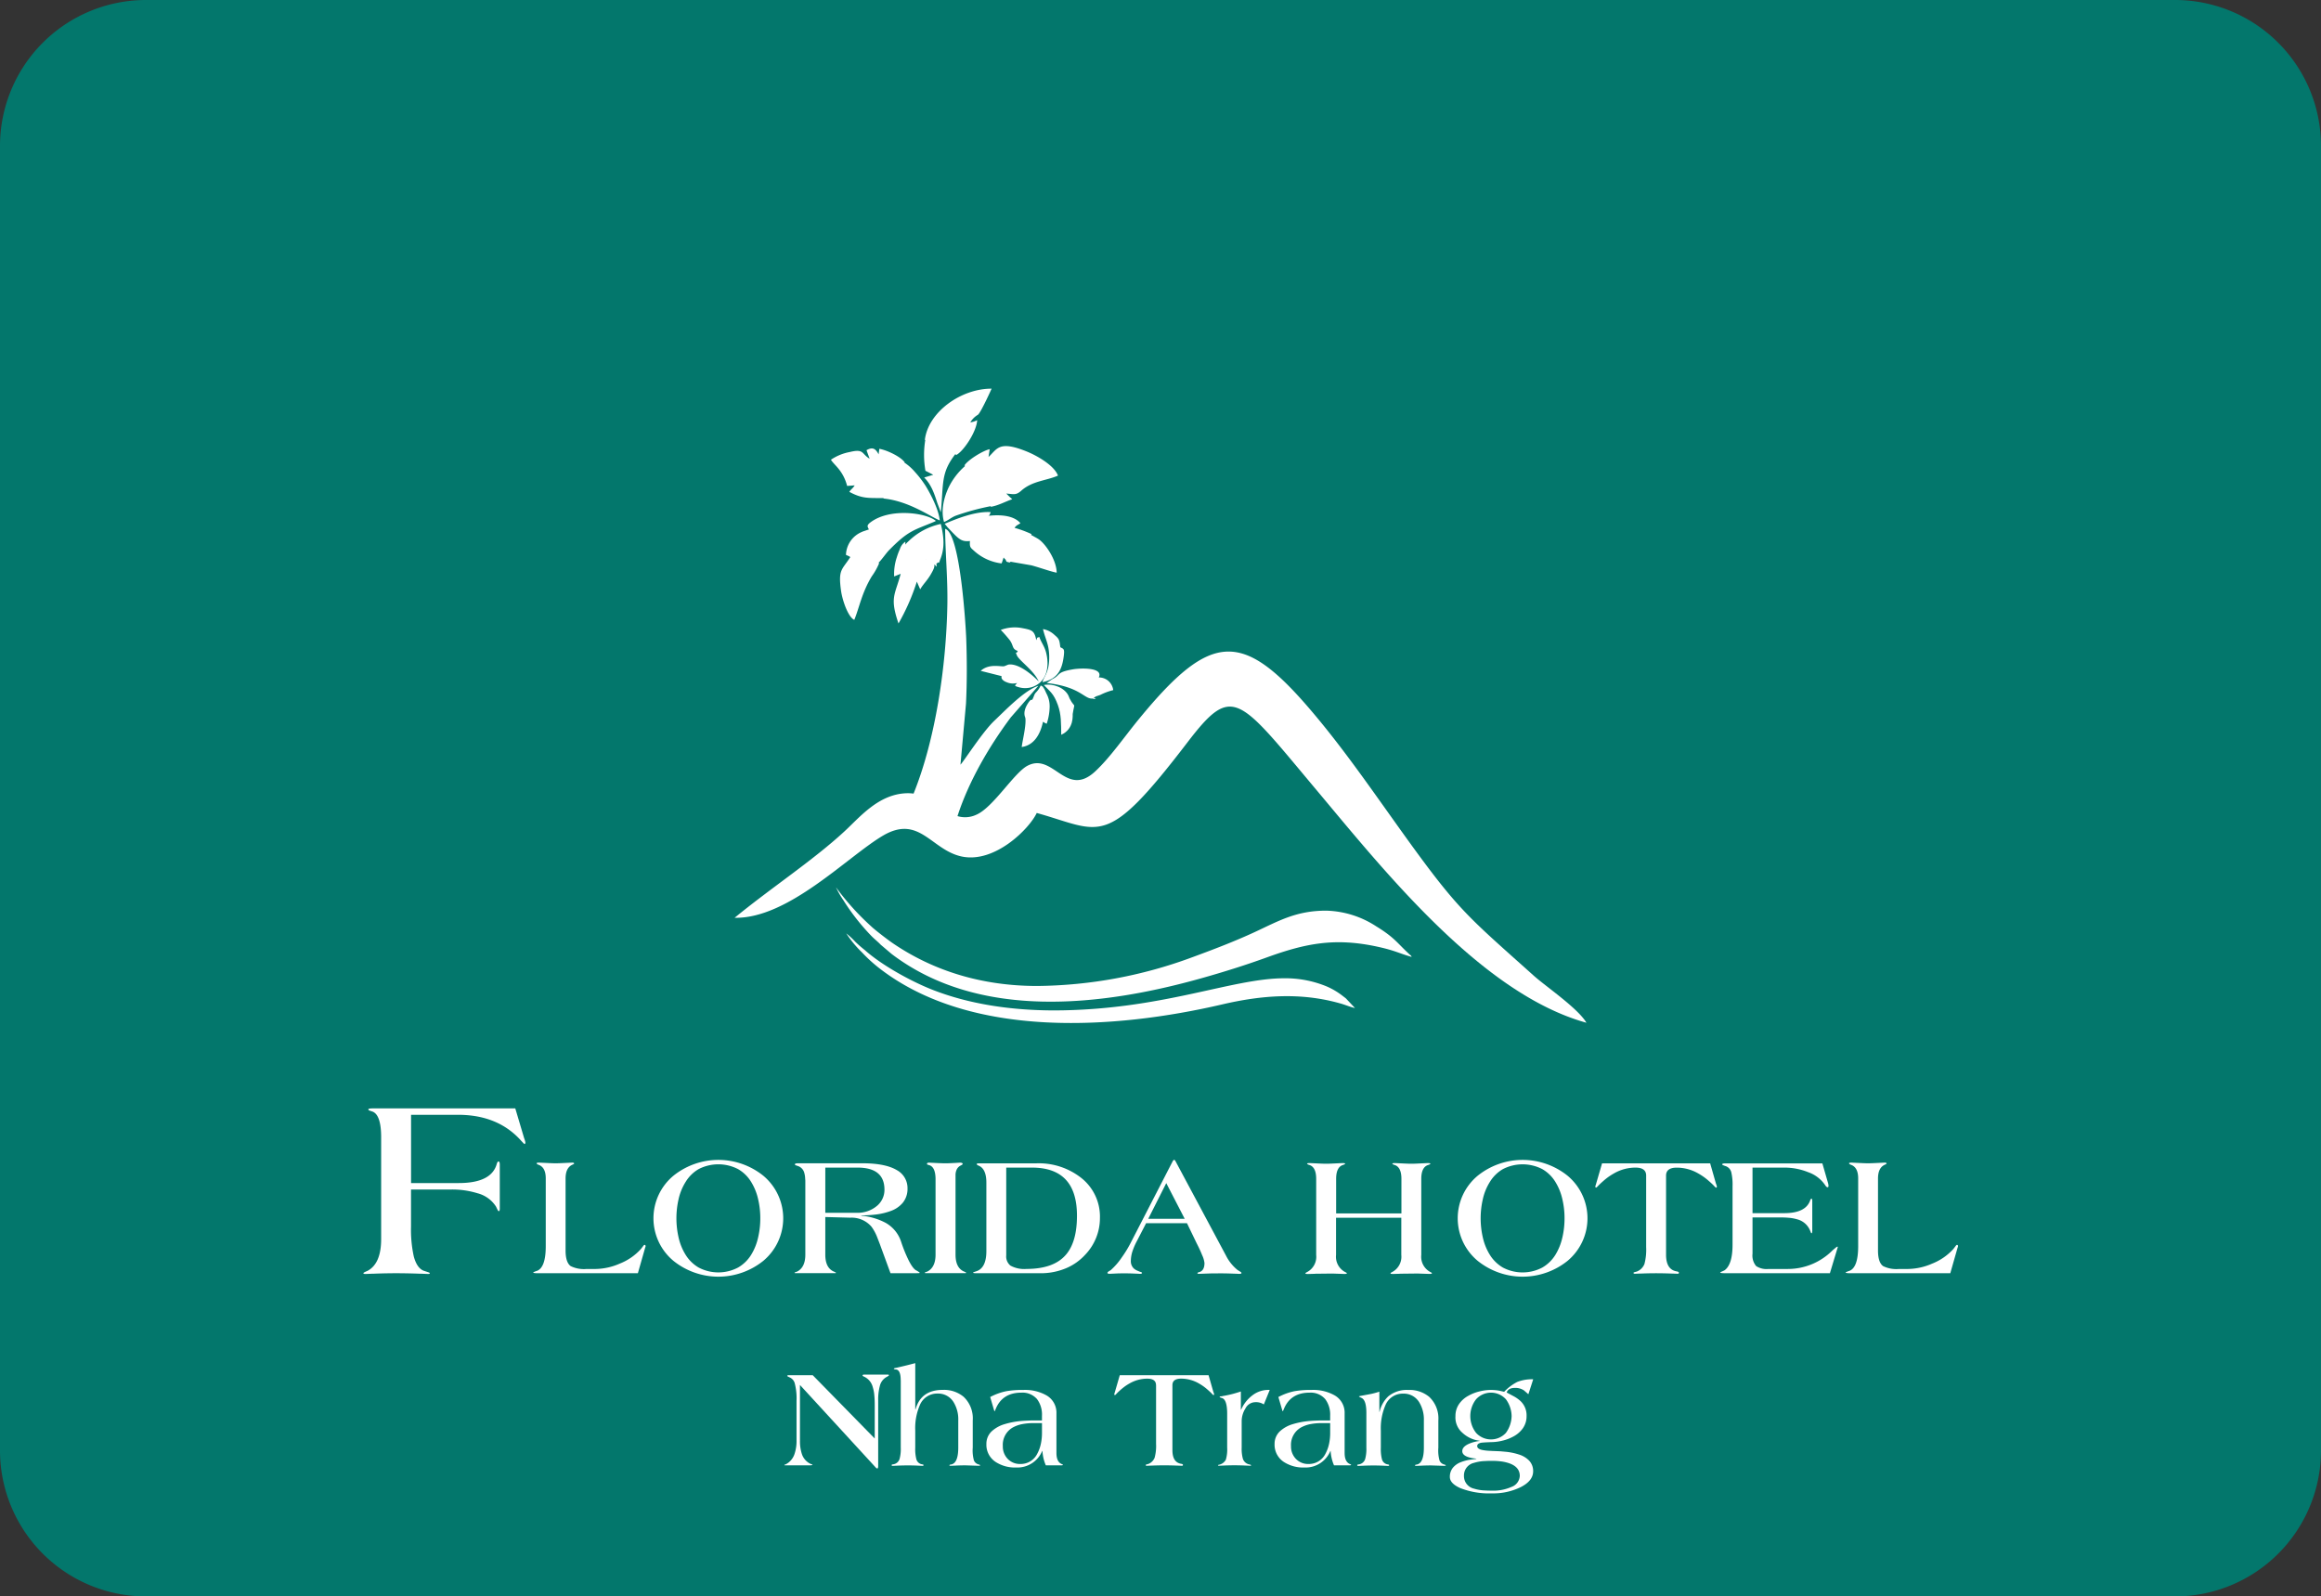 <svg xmlns="http://www.w3.org/2000/svg" width="535.87" height="368.56" viewBox="0 0 535.87 368.56">
  <rect x="0" y="0" width="535.87" height="368.56" fill="#333333" stroke="none"/>
  <g id="logo1" transform="translate(-5536 -4099)">
    <path id="Path_2988" data-name="Path 2988" d="M517.69,368.56H49.24a33.707,33.707,0,0,1-33.71-33.71V33.71A33.707,33.707,0,0,1,49.24,0H517.69A33.707,33.707,0,0,1,551.4,33.71V334.85A33.707,33.707,0,0,1,517.69,368.56Z" transform="translate(5520.47 4099)" fill="#03776c"/>
    <g id="Group_2249" data-name="Group 2249" transform="translate(5551.215 4135.298)">
      <g id="Group_2246" data-name="Group 2246" transform="translate(165.886 278.405)">
        <g id="Group_2245" data-name="Group 2245" transform="translate(0 0)">
          <path id="Path_2989" data-name="Path 2989" d="M185.719,334.22a9.432,9.432,0,0,0,.446,3.213A3.845,3.845,0,0,0,188.2,339.7l.274.094c.086.034.129.06.129.094,0,.086-.24.129-.728.129H182.4c-.189,0-.283-.017-.283-.06,0-.086.077-.129.223-.129a4.111,4.111,0,0,0,2.1-2.382,9.39,9.39,0,0,0,.48-3.222v-9.1a13.822,13.822,0,0,0-.428-4.113,2.071,2.071,0,0,0-1.131-1.285c-.394-.18-.591-.3-.591-.351,0-.12.163-.171.488-.171h5.4l14.319,14.618v-7.789c0-.84-.034-1.551-.094-2.142a8.489,8.489,0,0,0-.351-1.894,3.651,3.651,0,0,0-2.1-2.494c-.171-.06-.257-.154-.257-.274,0-.1.137-.163.411-.163h5.338q.334,0,.334.129c0,.094-.189.24-.557.428a3.21,3.21,0,0,0-1.56,2.125,12.032,12.032,0,0,0-.368,3.239v15.253a.979.979,0,0,1-.051.334c-.034.1-.069.163-.111.163h-.06a.508.508,0,0,1-.317-.189,2.164,2.164,0,0,1-.171-.189l-17.352-18.9V334.22Z" transform="translate(-182.12 -316.422)" fill="#fff"/>
          <path id="Path_2990" data-name="Path 2990" d="M213.109,319.922c0-1.542-.351-2.374-1.063-2.476l-.189-.017a.773.773,0,0,1-.163-.034c-.12-.034-.171-.069-.171-.111s.051-.1.163-.146l.394-.077q2.378-.54,4.387-1.08v10.677h.06q1.26-4.5,6.272-4.5a7.1,7.1,0,0,1,4.816,1.577,6.821,6.821,0,0,1,2.125,5.467v6.272a8.582,8.582,0,0,0,.274,2.973,1.61,1.61,0,0,0,1.037.908c.274.077.411.146.411.223,0,.06-.163.094-.488.094l-2.922-.094c-.7,0-1.422.017-2.176.051-.12.009-.248.017-.394.017l-.78.034c-.231,0-.351-.034-.351-.094,0-.1.094-.171.283-.189q1.761-.206,1.765-3.907v-6.307a7.607,7.607,0,0,0-1.1-4.224,4.156,4.156,0,0,0-3.685-1.954,4.3,4.3,0,0,0-4.036,2.545,13.418,13.418,0,0,0-1.114,5.972V335.5a9.45,9.45,0,0,0,.24,2.588,1.624,1.624,0,0,0,1.32,1.251c.24.034.368.094.368.189s-.1.163-.3.163l-.686-.034c-.137,0-.274-.009-.394-.017-.771-.034-1.517-.051-2.228-.051s-1.491.017-2.322.051c-.137.009-.283.017-.428.017l-.745.034c-.189,0-.283-.051-.283-.163,0-.094.12-.163.368-.189a1.783,1.783,0,0,0,1.474-1.251,8.592,8.592,0,0,0,.274-2.588V319.922Z" transform="translate(-186.255 -315.98)" fill="#fff"/>
          <path id="Path_2991" data-name="Path 2991" d="M252.718,337.784c0,1.311.394,2.151,1.174,2.511l.223.094c.06.017.094.051.094.094,0,.086-.146.129-.428.129h-3.513a9.586,9.586,0,0,1-.78-3.316h-.06a6.213,6.213,0,0,1-6.024,3.813,8.2,8.2,0,0,1-4.7-1.268,4.738,4.738,0,0,1-2.159-4.164,3.93,3.93,0,0,1,1.242-2.939,7.5,7.5,0,0,1,2.956-1.637,18.721,18.721,0,0,1,3.625-.711c.54-.051,1.105-.086,1.7-.111.463-.017.951-.034,1.448-.034h1.859v-1.08a5.917,5.917,0,0,0-1.14-3.847,4.421,4.421,0,0,0-3.607-1.491q-4.383,0-5.93,3.753l-.129.3a.161.161,0,0,1-.034.077c-.043.12-.077.171-.094.171-.034,0-.086-.12-.163-.368l-.857-2.922a13.729,13.729,0,0,1,3.762-1.354,22.229,22.229,0,0,1,3.925-.283,10.083,10.083,0,0,1,5.193,1.191,4.606,4.606,0,0,1,2.416,4.242v9.151Zm-3.35-6.924h-1.919a14,14,0,0,0-2.588.223,7.48,7.48,0,0,0-2.288.823,4.605,4.605,0,0,0-2.236,4.276,4.086,4.086,0,0,0,1.148,2.956,3.887,3.887,0,0,0,2.888,1.157,4.261,4.261,0,0,0,3.942-2.416,8.5,8.5,0,0,0,.823-2.322,11.781,11.781,0,0,0,.24-2.434v-2.262Z" transform="translate(-189.908 -317.013)" fill="#fff"/>
          <path id="Path_2992" data-name="Path 2992" d="M280.64,321.535c0-1-.668-1.508-2.014-1.508a8.216,8.216,0,0,0-4.087,1.1A10.568,10.568,0,0,0,273,322.161c-.386.308-.8.668-1.242,1.1l-.351.368c-.129.129-.206.189-.24.189-.1,0-.163-.06-.163-.189a1.143,1.143,0,0,1,.077-.3c.009-.017.017-.06.034-.111l1.157-3.985h20.5l1.114,3.89c.009.017.026.051.051.094a.242.242,0,0,0,.034.111,1.143,1.143,0,0,1,.077.3c0,.129-.051.189-.154.189-.034,0-.111-.06-.24-.189l-.351-.368c-.446-.42-.857-.788-1.242-1.1a11.3,11.3,0,0,0-1.542-1.037,8.209,8.209,0,0,0-4.079-1.1c-1.345,0-2.014.506-2.014,1.508v15c0,1.851.651,2.9,1.954,3.145.317.043.48.129.48.274,0,.129-.086.189-.257.189l-.908-.034c-.18,0-.351-.009-.523-.017-1-.034-1.885-.051-2.639-.051s-1.62.017-2.6.051c-.171.009-.343.017-.523.017l-.874.034c-.189,0-.283-.051-.283-.163,0-.051.06-.094.171-.129l.094-.034a.242.242,0,0,0,.111-.034l.24-.06a2.581,2.581,0,0,0,1.448-1.431,10.309,10.309,0,0,0,.334-3.2V321.535Z" transform="translate(-194.84 -316.445)" fill="#fff"/>
          <path id="Path_2993" data-name="Path 2993" d="M304.228,327.758h.06a8.323,8.323,0,0,1,2.639-3.333,6.01,6.01,0,0,1,3.967-1.225l-1.362,3.35a3.275,3.275,0,0,0-2.022-.523,2.609,2.609,0,0,0-2.236,1.465,5.516,5.516,0,0,0-.857,3.033v5.99a8.531,8.531,0,0,0,.283,2.6,1.966,1.966,0,0,0,1.577,1.3c.214.06.317.129.317.189s-.086.094-.257.094l-.78-.034c-.163,0-.308-.009-.446-.017-.865-.034-1.662-.051-2.382-.051s-1.5.017-2.339.051c-.137.009-.283.017-.428.017l-.728.034c-.189,0-.283-.034-.283-.094,0-.077.12-.129.368-.163a2.31,2.31,0,0,0,1.448-1.157,8.385,8.385,0,0,0,.3-2.776v-7.789c0-2.254-.42-3.479-1.268-3.667-.317-.094-.48-.18-.48-.257.009-.051.094-.094.257-.111l.223-.017a.6.6,0,0,0,.206-.051,25.724,25.724,0,0,0,4.224-1.063Z" transform="translate(-198.84 -317.012)" fill="#fff"/>
          <path id="Path_2994" data-name="Path 2994" d="M330.368,337.784c0,1.311.394,2.151,1.174,2.511l.223.094c.06.017.094.051.094.094,0,.086-.146.129-.428.129h-3.513a9.587,9.587,0,0,1-.78-3.316h-.06a6.213,6.213,0,0,1-6.024,3.813,8.2,8.2,0,0,1-4.7-1.268,4.738,4.738,0,0,1-2.159-4.164,3.93,3.93,0,0,1,1.242-2.939,7.5,7.5,0,0,1,2.956-1.637,18.72,18.72,0,0,1,3.625-.711c.54-.051,1.105-.086,1.7-.111.463-.017.951-.034,1.448-.034h1.859v-1.08a5.967,5.967,0,0,0-1.14-3.847,4.421,4.421,0,0,0-3.607-1.491q-4.383,0-5.93,3.753l-.129.3a.335.335,0,0,1-.034.077c-.043.12-.077.171-.094.171-.034,0-.086-.12-.163-.368l-.857-2.922a13.729,13.729,0,0,1,3.762-1.354,22.229,22.229,0,0,1,3.924-.283,10.083,10.083,0,0,1,5.193,1.191,4.606,4.606,0,0,1,2.416,4.242v9.151Zm-3.35-6.924H325.1a14,14,0,0,0-2.588.223,7.48,7.48,0,0,0-2.288.823,4.605,4.605,0,0,0-2.236,4.276,4.086,4.086,0,0,0,1.148,2.956,3.887,3.887,0,0,0,2.888,1.157,4.261,4.261,0,0,0,3.942-2.416,8.5,8.5,0,0,0,.823-2.322,11.783,11.783,0,0,0,.24-2.434v-2.262Z" transform="translate(-201.021 -317.013)" fill="#fff"/>
          <path id="Path_2995" data-name="Path 2995" d="M341.567,328.257h.06a7.051,7.051,0,0,1,1.988-3.556,6.714,6.714,0,0,1,4.636-1.491,7.1,7.1,0,0,1,4.816,1.577,6.821,6.821,0,0,1,2.125,5.467v6.272a8.581,8.581,0,0,0,.274,2.973,1.61,1.61,0,0,0,1.037.908c.274.077.411.146.411.223,0,.06-.163.094-.488.094l-2.922-.094c-.694,0-1.422.017-2.177.051-.12.009-.248.017-.394.017l-.78.034c-.231,0-.351-.034-.351-.094,0-.1.094-.171.283-.189q1.761-.206,1.765-3.907v-6.307a7.607,7.607,0,0,0-1.1-4.224,4.156,4.156,0,0,0-3.685-1.954,4.3,4.3,0,0,0-4.036,2.545,13.419,13.419,0,0,0-1.114,5.973v3.976a9.452,9.452,0,0,0,.24,2.588,1.624,1.624,0,0,0,1.32,1.251c.24.034.368.094.368.189s-.1.163-.3.163l-.686-.034c-.137,0-.274-.009-.394-.017-.771-.034-1.517-.051-2.228-.051s-1.491.017-2.322.051c-.137.009-.283.017-.428.017l-.745.034c-.189,0-.283-.051-.283-.163,0-.094.12-.163.368-.189a1.783,1.783,0,0,0,1.474-1.251,8.593,8.593,0,0,0,.274-2.588V328.48c0-1.971-.386-3.119-1.14-3.445-.386-.18-.574-.291-.574-.334s.2-.086.6-.163l2.194-.411a18.988,18.988,0,0,0,1.919-.523v4.653Z" transform="translate(-204.209 -317.015)" fill="#fff"/>
          <path id="Path_2996" data-name="Path 2996" d="M379.552,323.775c-.06-.043-.137-.1-.223-.171a.678.678,0,0,0-.111-.111l-.694-.6a3.57,3.57,0,0,0-2.065-.574c-1.037,0-1.679.351-1.919,1.063l1.748.934a7.916,7.916,0,0,1,1.465,1.063,4.519,4.519,0,0,1,1.38,3.436,4.816,4.816,0,0,1-.857,2.828,6.287,6.287,0,0,1-2.116,1.859,10.15,10.15,0,0,1-2.682,1.02,10.873,10.873,0,0,1-2.571.317l-1.131.051c-.437.026-.771.051-1.02.077-.677.1-1.02.368-1.02.78q0,.72,1.414.951a12.308,12.308,0,0,0,1.32.146c.189.009.42.017.7.034l1.919.077,1.4.129a14.472,14.472,0,0,1,2.888.617,5.546,5.546,0,0,1,2.322,1.38,3.482,3.482,0,0,1,.951,2.494q0,2.2-2.879,3.659a14.36,14.36,0,0,1-6.658,1.431,18.157,18.157,0,0,1-7.275-1.208q-2.416-1.08-2.416-2.571a3.3,3.3,0,0,1,.7-2.134,4.386,4.386,0,0,1,1.679-1.225,10.559,10.559,0,0,1,2.022-.591l1.714-.223v-.06a3.369,3.369,0,0,1-.411-.051l-.506-.06a7.014,7.014,0,0,1-1.063-.283c-.848-.308-1.268-.754-1.268-1.337,0-.7.548-1.285,1.654-1.748a8.746,8.746,0,0,1,1.337-.428,8.214,8.214,0,0,1,1.02-.163v-.06a7.05,7.05,0,0,1-4-1.859,4.645,4.645,0,0,1-1.585-3.847,4.8,4.8,0,0,1,.857-2.811,6.068,6.068,0,0,1,2.108-1.859,9.88,9.88,0,0,1,2.682-1.037,10.871,10.871,0,0,1,2.571-.317,10.663,10.663,0,0,1,1.894.171l1.131.257a11.4,11.4,0,0,1,3.008-2.271,9.3,9.3,0,0,1,3.7-.617Zm-9.374,15.4-1.045.051a10.04,10.04,0,0,0-2.116.394,2.973,2.973,0,0,0-2.339,2.973v.034a2.968,2.968,0,0,0,2.339,2.956,9.426,9.426,0,0,0,2.116.394l1.045.051.934.017a10.378,10.378,0,0,0,4.516-.857,2.846,2.846,0,0,0,1.937-2.554q0-2.018-2.348-2.879a9.379,9.379,0,0,0-2.1-.48,16.249,16.249,0,0,0-2.005-.111Zm4.182-6.469a6.831,6.831,0,0,0,1.32-3.89,6.727,6.727,0,0,0-1.32-3.873,4.643,4.643,0,0,0-6.881,0,6.3,6.3,0,0,0,0,7.763,4.678,4.678,0,0,0,6.881,0Z" transform="translate(-207.781 -316.603)" fill="#fff"/>
        </g>
      </g>
      <path id="Path_2997" data-name="Path 2997" d="M103.754,247.35H70.841c-.677,0-1.02.077-1.02.231,0,.12.12.214.351.291l.608.206q2.005.758,2.005,5.947v23.487q0,5.72-3.2,7.369a3.091,3.091,0,0,0-.291.12,1.791,1.791,0,0,0-.291.146c-.214.094-.317.18-.317.257,0,.12.171.171.523.171l1.482-.06q.437,0,.874-.026c1.722-.06,3.282-.086,4.67-.086s3.016.026,4.876.086c.308.017.626.026.96.026l1.594.06c.231,0,.351-.06.351-.171,0-.077-.12-.154-.351-.231l-.9-.291q-1.684-.527-2.442-3.342a28.82,28.82,0,0,1-.643-6.906v-8.56h9.2a19.932,19.932,0,0,1,6.187.874,7.2,7.2,0,0,1,4.242,3.076l.317.668c.12.249.223.377.317.377.154,0,.231-.2.231-.583v-10.1c0-.523-.094-.788-.291-.788-.154,0-.291.189-.4.548q-1.2,4.434-8.792,4.439h-11V248.824H90.523q9.254,0,14.6,6.007l.437.463c.154.171.274.266.351.266.12,0,.171-.137.171-.4a6.087,6.087,0,0,0-.291-.96Z" transform="translate(0 -27.753)" fill="#fff" fill-rule="evenodd"/>
      <path id="Path_2998" data-name="Path 2998" d="M140.137,280.949c-.077,0-.189.094-.326.291l-.506.66a13.029,13.029,0,0,1-4.876,3.368,14.368,14.368,0,0,1-5.535,1.242h-2.108a6.945,6.945,0,0,1-3.693-.66c-.788-.566-1.182-1.774-1.182-3.616V265.627c0-1.68.54-2.751,1.628-3.213l.231-.12c.077-.043.12-.086.12-.137,0-.129-.154-.2-.463-.2l-1.662.077c-.951.051-1.671.077-2.151.077s-1.191-.026-2.125-.077l-1.662-.077c-.4,0-.6.051-.6.154s.129.214.386.326c1.148.377,1.722,1.431,1.722,3.17v15.638q0,4.833-1.954,5.673a8.987,8.987,0,0,0-.951.368c0,.129.291.2.874.2h23.3l1.628-5.707a2.492,2.492,0,0,1,.094-.291.836.836,0,0,0,.06-.274C140.368,281.043,140.291,280.949,140.137,280.949Z" transform="translate(-6.546 -29.844)" fill="#fff" fill-rule="evenodd"/>
      <path id="Path_2999" data-name="Path 2999" d="M172.229,264.9a16.557,16.557,0,0,0-20.805,0,12.773,12.773,0,0,0,0,19.605,16.557,16.557,0,0,0,20.805,0,12.8,12.8,0,0,0,0-19.605ZM171,279.146a13.013,13.013,0,0,1-1.628,4.027,8.592,8.592,0,0,1-3,2.9,9.783,9.783,0,0,1-9.1,0,8.691,8.691,0,0,1-2.982-2.9,12.824,12.824,0,0,1-1.645-4.027,19.738,19.738,0,0,1,0-8.877,12.509,12.509,0,0,1,1.645-4,8.521,8.521,0,0,1,2.982-2.922,9.917,9.917,0,0,1,9.1,0,8.5,8.5,0,0,1,3,2.922,12.98,12.98,0,0,1,1.628,4,19.06,19.06,0,0,1,.506,4.447A19.434,19.434,0,0,1,171,279.146Z" transform="translate(-11.185 -29.738)" fill="#fff" fill-rule="evenodd"/>
      <path id="Path_3000" data-name="Path 3000" d="M213.53,287.212c-.026-.009-.094-.06-.214-.137l-.248-.154c-.557-.2-1.191-1.02-1.919-2.476a33.649,33.649,0,0,1-1.688-4.182,7.75,7.75,0,0,0-3.616-4.4,14.878,14.878,0,0,0-5.57-1.628v-.077a27.168,27.168,0,0,0,3.4-.2,15.067,15.067,0,0,0,3.488-.848,6.369,6.369,0,0,0,2.691-1.877,5.037,5.037,0,0,0,1.08-3.273,4.706,4.706,0,0,0-2.459-4.242q-2.635-1.581-7.969-1.585H185.681c-.506,0-.754.086-.754.249,0,.094.086.171.248.231l.583.2a2.269,2.269,0,0,1,1.371,1.645,5.16,5.16,0,0,1,.171,1.105c.009.171.026.351.043.54v17.129q0,2.9-1.859,3.89l-.463.171c-.12.051-.171.094-.171.137s.1.077.308.077H194c.3,0,.446-.026.446-.077a2.436,2.436,0,0,0-.557-.308q-1.941-.874-1.937-3.89v-8.689l5.784.154a6.05,6.05,0,0,1,4.876,2.074,10.507,10.507,0,0,1,1.294,2.365l.583,1.508,2.519,6.872h5.227c.591,0,1-.009,1.242-.017.18-.017.274-.034.274-.06C213.744,287.375,213.676,287.3,213.53,287.212Zm-21.576-13.65V263.134H199.4q6.208,0,6.212,5.09a4.807,4.807,0,0,1-1.628,3.659,6.9,6.9,0,0,1-4.876,1.679h-7.155Z" transform="translate(-16.624 -29.87)" fill="#fff" fill-rule="evenodd"/>
      <path id="Path_3001" data-name="Path 3001" d="M227.044,283.219V264.908a3.049,3.049,0,0,1,.326-1.474,2.259,2.259,0,0,1,.326-.428,2.209,2.209,0,0,1,.368-.291l.4-.214q.231-.141.231-.231c0-.12-.069-.2-.214-.249a1,1,0,0,0-.351-.06l-1.32.077c-.891.051-1.585.077-2.091.077s-1.277-.026-2.279-.077l-1.525-.077q-.463,0-.463.308,0,.1.154.154l.274.094c.994.231,1.508,1.268,1.551,3.093V283.2q0,2.9-1.859,3.89l-.463.171c-.12.051-.171.094-.171.137s.1.077.308.077h8.843c.3,0,.446-.026.446-.077a2.437,2.437,0,0,0-.557-.308C227.695,286.527,227.044,285.224,227.044,283.219Z" transform="translate(-21.646 -29.844)" fill="#fff" fill-rule="evenodd"/>
      <path id="Path_3002" data-name="Path 3002" d="M258.034,265.595a15.826,15.826,0,0,0-10.505-3.445H234.367q-.566,0-.566.154c0,.094.069.18.214.274a1.906,1.906,0,0,0,.214.094l.248.12c1.028.557,1.551,1.825,1.551,3.813v15.81c0,2.6-.78,4.164-2.339,4.661l-.506.171c-.146.051-.214.1-.214.154,0,.077.3.12.908.12h14.593a15.05,15.05,0,0,0,6.058-1.2,12.57,12.57,0,0,0,4.319-3.076,12.19,12.19,0,0,0,3.4-8.475A11.365,11.365,0,0,0,258.034,265.595Zm-3.616,17.626q-2.8,3.3-9.117,3.308a6.621,6.621,0,0,1-3.719-.771,2.719,2.719,0,0,1-.968-2.365V263.135h5.938q10.385,0,10.394,11.071Q256.958,280.247,254.418,283.221Z" transform="translate(-23.511 -29.871)" fill="#fff" fill-rule="evenodd"/>
      <path id="Path_3003" data-name="Path 3003" d="M299.811,287.022l-.617-.386a10.065,10.065,0,0,1-2.648-3.29l-11.654-21.791c-.1-.223-.206-.326-.308-.326h-.077c-.069,0-.163.111-.291.326L274.5,280.424a26.491,26.491,0,0,1-2.014,3.29,15.44,15.44,0,0,1-2.571,2.965l-.48.291c-.18.12-.274.231-.274.351s.171.2.523.2l2-.094,1.08-.017c.891,0,1.782.017,2.673.06.146.009.291.017.446.017l.771.043c.326,0,.48-.069.48-.2s-.146-.206-.446-.274l-.771-.326a2.961,2.961,0,0,1-.694-.463,2.313,2.313,0,0,1-.66-1.765,7.376,7.376,0,0,1,.428-2.339,14.889,14.889,0,0,1,.951-2.168l2.151-4.164h9.426l2.262,4.687c.514.994.925,1.894,1.242,2.691a5.924,5.924,0,0,1,.54,1.817c0,1.123-.368,1.817-1.105,2.074-.351.077-.523.18-.523.308,0,.077.137.12.4.12l2.708-.094,2.074-.017c.943,0,1.937.017,2.982.06.18.009.36.017.54.017l.925.043c.36,0,.54-.069.54-.2C300.1,287.236,300,287.134,299.811,287.022Zm-21.234-12.193,4.164-8.243L287,274.829Z" transform="translate(-28.69 -29.74)" fill="#fff" fill-rule="evenodd"/>
      <path id="Path_3004" data-name="Path 3004" d="M351.393,287.255a3.976,3.976,0,0,1-2.142-3.959V265.73c0-1.877.574-2.965,1.722-3.248.257-.12.386-.2.386-.249,0-.1-.2-.154-.6-.154l-1.662.077c-.943.051-1.645.077-2.125.077s-1.191-.026-2.142-.077l-1.662-.077c-.4,0-.6.051-.6.154,0,.051.137.137.4.249,1.131.283,1.7,1.362,1.7,3.248v7.978H329.594V265.73c0-1.877.566-2.965,1.7-3.248.257-.12.386-.2.386-.249,0-.1-.2-.154-.6-.154l-1.662.077c-.943.051-1.645.077-2.125.077s-1.191-.026-2.142-.077l-1.662-.077c-.4,0-.6.051-.6.154,0,.051.137.137.4.249,1.131.283,1.7,1.362,1.7,3.248V283.3a3.976,3.976,0,0,1-2.142,3.959c-.231.12-.351.223-.351.308s.214.12.634.12l1.542-.043a1.2,1.2,0,0,1,.214-.017l3.787-.043c.18,0,.36.009.54.017l2.219.077c.428,0,.634-.043.634-.12,0-.094-.12-.2-.368-.308a3.991,3.991,0,0,1-2.125-3.959v-8.595H344.64v8.595a3.976,3.976,0,0,1-2.142,3.959c-.231.12-.351.223-.351.308s.214.12.634.12l1.542-.043a1.2,1.2,0,0,1,.214-.017l3.787-.043c.18,0,.36.009.54.017l2.219.077c.411,0,.617-.043.617-.12C351.735,287.478,351.624,287.375,351.393,287.255Z" transform="translate(-36.323 -29.861)" fill="#fff" fill-rule="evenodd"/>
      <path id="Path_3005" data-name="Path 3005" d="M388.929,264.9a16.557,16.557,0,0,0-20.805,0,12.773,12.773,0,0,0,0,19.605,16.557,16.557,0,0,0,20.805,0,12.8,12.8,0,0,0,0-19.605Zm-1.234,14.25a13.013,13.013,0,0,1-1.628,4.027,8.592,8.592,0,0,1-3,2.9,9.783,9.783,0,0,1-9.1,0,8.691,8.691,0,0,1-2.982-2.9,12.825,12.825,0,0,1-1.645-4.027,19.738,19.738,0,0,1,0-8.877,12.509,12.509,0,0,1,1.645-4,8.521,8.521,0,0,1,2.982-2.922,9.917,9.917,0,0,1,9.1,0,8.5,8.5,0,0,1,3,2.922,12.98,12.98,0,0,1,1.628,4,19.059,19.059,0,0,1,.506,4.447A19.436,19.436,0,0,1,387.7,279.146Z" transform="translate(-42.198 -29.738)" fill="#fff" fill-rule="evenodd"/>
      <path id="Path_3006" data-name="Path 3006" d="M428.546,267.009c-.026-.051-.043-.094-.06-.12l-1.354-4.739H402.171l-1.414,4.859a.516.516,0,0,1-.043.137,1.176,1.176,0,0,0-.094.368c0,.154.06.231.2.231.043,0,.137-.077.291-.231l.428-.446c.54-.514,1.045-.96,1.508-1.337a13.815,13.815,0,0,1,1.877-1.26,9.947,9.947,0,0,1,4.97-1.337c1.637,0,2.459.617,2.459,1.842v16.529a12.8,12.8,0,0,1-.4,3.89,3.091,3.091,0,0,1-1.765,1.739l-.291.077a.611.611,0,0,1-.137.034l-.12.043c-.146.043-.214.094-.214.154,0,.129.12.2.351.2l1.063-.043c.223,0,.428-.009.634-.017,1.2-.043,2.254-.06,3.17-.06s1.988.017,3.213.06c.206.009.42.017.643.017l1.105.043q.308,0,.308-.231c0-.171-.2-.274-.583-.326q-2.378-.45-2.382-3.83V264.986c0-1.225.823-1.842,2.459-1.842a9.923,9.923,0,0,1,4.97,1.337,13.82,13.82,0,0,1,1.877,1.26c.463.377.968.823,1.508,1.337l.428.446c.154.154.249.231.291.231.129,0,.2-.077.2-.231a1.591,1.591,0,0,0-.094-.368C428.572,267.12,428.563,267.069,428.546,267.009Z" transform="translate(-47.505 -29.871)" fill="#fff" fill-rule="evenodd"/>
      <path id="Path_3007" data-name="Path 3007" d="M461.3,281.388a1.375,1.375,0,0,0-.386.249l-.694.583a14.553,14.553,0,0,1-10.334,4.319H445.4a4.361,4.361,0,0,1-2.845-.677,3.771,3.771,0,0,1-.831-2.845v-8.38h6.135c.874,0,1.594.026,2.151.077a9.761,9.761,0,0,1,2.048.368,4.388,4.388,0,0,1,2.982,2.648l.154.386c.034.12.094.171.171.171.051,0,.086-.06.12-.171a3.794,3.794,0,0,0,.034-.66v-6.538c0-.4-.051-.6-.154-.6-.146,0-.249.12-.326.368-.668,1.971-2.665,2.965-5.981,2.965h-7.335V263.137h7.292a14.581,14.581,0,0,1,5.57,1.063,7.835,7.835,0,0,1,4,3.119c.154.231.317.351.48.351.129,0,.2-.1.2-.308a2.713,2.713,0,0,0-.137-.771l-1.277-4.43H435.444c-.488,0-.737.086-.737.249,0,.043.077.094.231.171l.428.171a2.013,2.013,0,0,1,1.474,1.525,12.657,12.657,0,0,1,.274,3.153V280.9q0,4.486-1.739,5.861a.918.918,0,0,1-.291.171c-.077.043-.2.094-.368.171-.3.129-.446.214-.446.249,0,.051.086.094.249.12a7.1,7.1,0,0,0,.925.043h24.147l1.817-6.015C461.425,281.423,461.382,281.388,461.3,281.388Z" transform="translate(-52.32 -29.873)" fill="#fff" fill-rule="evenodd"/>
      <path id="Path_3008" data-name="Path 3008" d="M493.757,280.949c-.077,0-.189.094-.326.291l-.506.66a13.029,13.029,0,0,1-4.876,3.368,14.368,14.368,0,0,1-5.535,1.242h-2.108a6.945,6.945,0,0,1-3.693-.66c-.788-.566-1.182-1.774-1.182-3.616V265.627c0-1.68.54-2.751,1.628-3.213l.231-.12c.077-.043.12-.086.12-.137,0-.129-.154-.2-.463-.2l-1.662.077c-.951.051-1.671.077-2.151.077s-1.191-.026-2.125-.077l-1.662-.077c-.4,0-.6.051-.6.154s.129.214.386.326c1.148.377,1.722,1.431,1.722,3.17v15.638q0,4.833-1.954,5.673a8.987,8.987,0,0,0-.951.368c0,.129.291.2.874.2h23.3l1.628-5.707c.017-.051.043-.146.094-.291a.836.836,0,0,0,.06-.274C493.988,281.043,493.911,280.949,493.757,280.949Z" transform="translate(-57.155 -29.844)" fill="#fff" fill-rule="evenodd"/>
      <g id="Group_2248" data-name="Group 2248" transform="translate(154.387 53.43)">
        <path id="Path_3009" data-name="Path 3009" d="M320.731,196.777a22.108,22.108,0,0,0-11.551-3.607c-6.906,0-10.96,2.382-16.332,4.876-4.721,2.194-9.554,4.036-14.584,5.887a105.479,105.479,0,0,1-35.783,6.624c-12.725,0-23.993-3.462-33.47-9.957-.977-.668-3.882-2.879-4.841-3.787a59.411,59.411,0,0,1-8.149-9.032,19.926,19.926,0,0,0,1.705,2.982,50.447,50.447,0,0,0,6.2,7.969c.823.891,1.671,1.508,2.442,2.322l2.511,2.125c20.214,15.347,48.457,12.065,71.413,5.621,5.2-1.457,10.3-3.059,15.235-4.85,8.972-3.248,15.758-4.6,25.629-2.434,4,.874,4.833,1.508,7.78,2.331-.231-.463-.129-.231-.514-.591C325.538,200.59,325.015,199.408,320.731,196.777Z" transform="translate(-172.61 -72.657)" fill="#fff" fill-rule="evenodd"/>
        <path id="Path_3010" data-name="Path 3010" d="M316.235,217.423l-2.091-2.219c-.266-.214-.5-.386-.8-.617a16.737,16.737,0,0,0-3.65-2.151,24.963,24.963,0,0,0-9.786-1.877c-12.211,0-28.26,7.369-53.178,7.421-9.923-.017-19.588-1.448-28.072-4.781-4.867-1.911-11.662-5.638-15.578-9.143a28.977,28.977,0,0,1-2.2-1.919,18.125,18.125,0,0,0-2.091-1.937,25.312,25.312,0,0,0,3.633,4.387,34.693,34.693,0,0,0,4.19,3.8c21.122,16.2,54.2,13.976,79,8.2,9.134-2.125,18.089-2.811,27.223-.223C313.775,216.609,315.506,217.321,316.235,217.423Z" transform="translate(-173.006 -74.435)" fill="#fff" fill-rule="evenodd"/>
        <g id="Group_2247" data-name="Group 2247">
          <path id="Path_3011" data-name="Path 3011" d="M235.351,71.42l.266-1.791c-1.362.248-4.9,2.339-5.835,3.745l.163.12a15.7,15.7,0,0,0-3.762,4.867c-1.063,2.228-1.911,5.39-1.1,8.063.934-.343,1.542-.96,2.622-1.422a56.937,56.937,0,0,1,8.2-2.236c-.026.051-.051.1-.077.163,1.817-.291,3.479-1.26,4.987-1.748a3.314,3.314,0,0,0-.463-.428l-.9-.891c1.765.146,2.245.411,3.436-.643,2.579-2.3,5.81-2.314,8.5-3.5-.857-2.314-4.73-4.55-7.138-5.535C237.716,67.521,237.365,69.561,235.351,71.42Z" transform="translate(-176.723 -55.645)" fill="#fff" fill-rule="evenodd"/>
          <path id="Path_3012" data-name="Path 3012" d="M232.062,95.6a11.47,11.47,0,0,0,6.367,2.931,1.531,1.531,0,0,0,.1-.206l.386-1.157a3.919,3.919,0,0,0,.583.6l-.111.051c.3.36.077.3.634.437,1.26.3-.223.009.591-.1l4.7.814c1.714.446,4.464,1.448,5.853,1.7-.034-2.991-2.622-6.727-4.2-7.746-.437-.283-.9-.514-1.277-.737l-.428-.223a1.141,1.141,0,0,0,.086-.206,24.878,24.878,0,0,0-3.907-1.44c.446-.643.78-.66,1.354-1.071-1.465-1.748-4.507-2.022-7.284-1.714a.134.134,0,0,1-.137.017c.043-.009.094-.009.137-.017a2.108,2.108,0,0,0,.4-.84c-3.522-.24-7.909,1.551-10.6,2.691l.677.823c2.554,2.682,3.068,3.376,5.158,3.153C231.034,94.827,231.274,94.878,232.062,95.6Z" transform="translate(-176.802 -58.186)" fill="#fff" fill-rule="evenodd"/>
          <path id="Path_3013" data-name="Path 3013" d="M200.135,78.066c-.428.711-.805.84-1.234,1.491,2.965,1.6,4.353,1.405,7.806,1.448.069.034.154.069.223.111,5.887.608,10.994,4.362,12.853,5.03-.266-2.6-2.151-6.144-3.248-7.943a23.829,23.829,0,0,0-2.451-3.2,11.912,11.912,0,0,0-2.562-2.262l.2.06c-.831-1.294-4.027-2.845-5.887-3.179l-.171,1.277c-.643-1.208-1.3-1.825-2.793-.951l.72,1.962c-1.911-1.123-1.234-2.356-4.567-1.551a11.5,11.5,0,0,0-4.362,1.782c.66,1.183,2.785,2.4,3.736,6.05Z" transform="translate(-172.415 -55.735)" fill="#fff" fill-rule="evenodd"/>
          <path id="Path_3014" data-name="Path 3014" d="M244.136,131.65a5.3,5.3,0,0,0,2.785-.137c3.35-1.165,3.976-4.6,3.239-7.755-.377-1.628-1.131-2.425-1.628-3.813-.7.411-.283-.231-.677.771-.446-2.2-.977-2.356-3.153-2.776a9.113,9.113,0,0,0-5.056.4,30.821,30.821,0,0,1,2.065,2.348c.943,1.3.471,2.039,1.851,2.5-.411,1.063-.72-.394-.223.96.454,1.225,3.942,3.5,5.073,6.1-1.2-1.268-4.593-4.31-7.044-3.9l-.891.36c-.711.206-3.5-.72-5.467,1.08l4.8,1.208c.06.171-.129.36.189.771a2.34,2.34,0,0,0,.96.626,3.67,3.67,0,0,0,2.434.2C243.048,131.171,242.354,131.2,244.136,131.65Z" transform="translate(-178.19 -62.637)" fill="#fff" fill-rule="evenodd"/>
          <path id="Path_3015" data-name="Path 3015" d="M218.823,88.97l.42-.206c-2.142-1.868-10.643-3.11-15.184.386-.9.694-.5,1.037-.454,1.242.017.051.163.326.171.334l-1.542.523a.031.031,0,0,1-.009.026,5.922,5.922,0,0,0-3.745,5.33c.051.026.137.051.163.069l.334.146c.454.223.206.069.5.3-1.945,3.008-2.819,2.828-2.134,7.763.317,2.279,1.662,6.118,3.059,6.718,1.174-2.853,1.7-6.178,4.036-10.043a15.213,15.213,0,0,0,1.7-3.033c-.026-.017-.077-.069-.137-.12.7-.643,1.731-2.176,2.408-2.871C212.937,90.915,214.119,90.949,218.823,88.97Z" transform="translate(-172.766 -58.225)" fill="#fff" fill-rule="evenodd"/>
          <path id="Path_3016" data-name="Path 3016" d="M220.067,72.384l1.808.934-2.1.626c1.637,1.654,2.3,3.582,3.042,5.9l.8,2.125c.66-6.7-.034-9.04,3.368-13.445a1.372,1.372,0,0,1,.146.24c1.611-.737,4.73-5.287,4.884-8.063a4.424,4.424,0,0,1-1.585.506,4.9,4.9,0,0,1,1.757-1.748c.711-.574,3.136-5.955,3.153-6.024-6.949-.043-14.593,5.3-15.407,11.8a.623.623,0,0,0,.094.077A21.347,21.347,0,0,0,220.067,72.384Z" transform="translate(-176.006 -53.43)" fill="#fff" fill-rule="evenodd"/>
          <path id="Path_3017" data-name="Path 3017" d="M221.949,98.723l.094.154.24-.728c1.157-2.725.865-5.407.163-8.269a15.138,15.138,0,0,0-7.421,3.959,6.981,6.981,0,0,0-.788.814,2.008,2.008,0,0,0,.009-.668,3.229,3.229,0,0,0-1.242,1.7,14.345,14.345,0,0,0-.7,1.851,12.128,12.128,0,0,0-.626,4.464l1.508-.608c-1.294,4.9-2.579,5.4-.506,11.465a49.553,49.553,0,0,0,4.233-9.657l.78,1.774c.617-1.114,1.611-2.014,2.442-3.453.8-1.38.865-1.714.823-2.314l.351.377c.026-.051.1.129.171.18C221.512,98.663,221.186,99.246,221.949,98.723Zm-2.888-.548-.026-.051a.044.044,0,0,1,.034-.017A.167.167,0,0,1,219.061,98.175Z" transform="translate(-174.838 -58.646)" fill="#fff" fill-rule="evenodd"/>
          <path id="Path_3018" data-name="Path 3018" d="M252.77,132.174c8.115.917,8.672,3.916,10.78,3.573a3.114,3.114,0,0,1,.6-.471l1-.343a14.275,14.275,0,0,1,3-1.114,3.3,3.3,0,0,0-3.333-2.922c1.14-2.314-4.062-2.211-6.067-1.859-3.83.677-2.656,1.26-4.644,2.236Z" transform="translate(-180.732 -64.223)" fill="#fff" fill-rule="evenodd"/>
          <path id="Path_3019" data-name="Path 3019" d="M265.384,136.881a.077.077,0,0,0-.043.009C264.964,137.344,266.755,136.632,265.384,136.881Z" transform="translate(-182.523 -65.365)" fill="#fff" fill-rule="evenodd"/>
          <path id="Path_3020" data-name="Path 3020" d="M250.971,141.787c.66.308.1.163.865.437a13.109,13.109,0,0,0,.677-3.916,6.126,6.126,0,0,0-.763-3.093c-.111-.257-.42-.934-.488-1.037-.548-.788-.154-.351-.805-.788a5.624,5.624,0,0,1-1.011,1.525,2,2,0,0,0-.5.745c-.8,2.117-.317.094-1.457,1.885-1.277,2.005-.651,3.093-.608,3.282a.911.911,0,0,1,.034.163,1.056,1.056,0,0,1,.017.171c.12,1.877-.754,5.244-.865,6.444C248.846,147.22,250.346,144.761,250.971,141.787Z" transform="translate(-179.773 -64.873)" fill="#fff" fill-rule="evenodd"/>
          <path id="Path_3021" data-name="Path 3021" d="M254.469,119.59a5.193,5.193,0,0,0-2.691-1.38c.506,2.254,1.371,3.428,1.431,6.212.077,3.736-1.174,4.619-1.56,6.041,3.59-.72,4.55-3.016,4.927-6.058.223-1.774-.111-1.594-.8-2.014C255.557,120.806,255.6,120.541,254.469,119.59Z" transform="translate(-180.572 -62.701)" fill="#fff" fill-rule="evenodd"/>
          <path id="Path_3022" data-name="Path 3022" d="M257.994,136.409l-.154-.36c-.026-.06-.043-.129-.069-.189-.84-1.971-3.625-3.016-5.741-2.6,1.5,1.594,2.262,1.954,3.23,4.61.814,2.245.737,4.293.78,6.881,3.033-1.362,2.6-4.576,2.648-4.8C259.185,136.82,259.322,138.936,257.994,136.409Z" transform="translate(-180.626 -64.841)" fill="#fff" fill-rule="evenodd"/>
          <path id="Path_3023" data-name="Path 3023" d="M221.227,166.863c7.652,1.551,15.57-6.5,17.232-10.068,15,4.173,15.758,8.577,34.781-16.281,10.454-13.659,11.679-10.634,29.631,10.771,15.878,18.929,38.286,47.24,62.5,53.941-1.945-3.333-9.451-8.432-12.133-10.84-16.229-14.55-17.558-15.107-32.2-35.655-6.5-9.109-12.57-17.806-19.58-25.981C285.9,114.593,278.6,114.953,262.143,135c-3.539,4.3-6.667,8.92-10.18,12.193-6.744,6.272-9.649-4.413-15.621-1.311-3.145,1.628-7.986,9.743-11.911,11.354a6.058,6.058,0,0,1-4.267.283c2.622-8.132,7.421-16.264,12.3-22.785l6.375-7.3c-3.239,1.063-7.523,5.57-10.188,8.089-2.725,2.579-7.164,9.563-7.8,10.111l1.277-14.079c.24-4.919.231-10.146.051-15.064-.094-2.476-1.345-24.37-4.867-25.287.043,5.733.608,11.388.514,17.36-.231,14.07-2.682,31.079-7.8,43.761a9.679,9.679,0,0,0-1.6-.086c-6.538.206-10.831,5.561-14.438,8.877-7.275,6.7-16.923,13.016-25.287,19.88,12.382.24,25.972-14.061,34.233-18.954C211.39,157.052,214.115,165.423,221.227,166.863Z" transform="translate(-168.7 -58.835)" fill="#fff" fill-rule="evenodd"/>
        </g>
      </g>
    </g>
  </g>
</svg>
